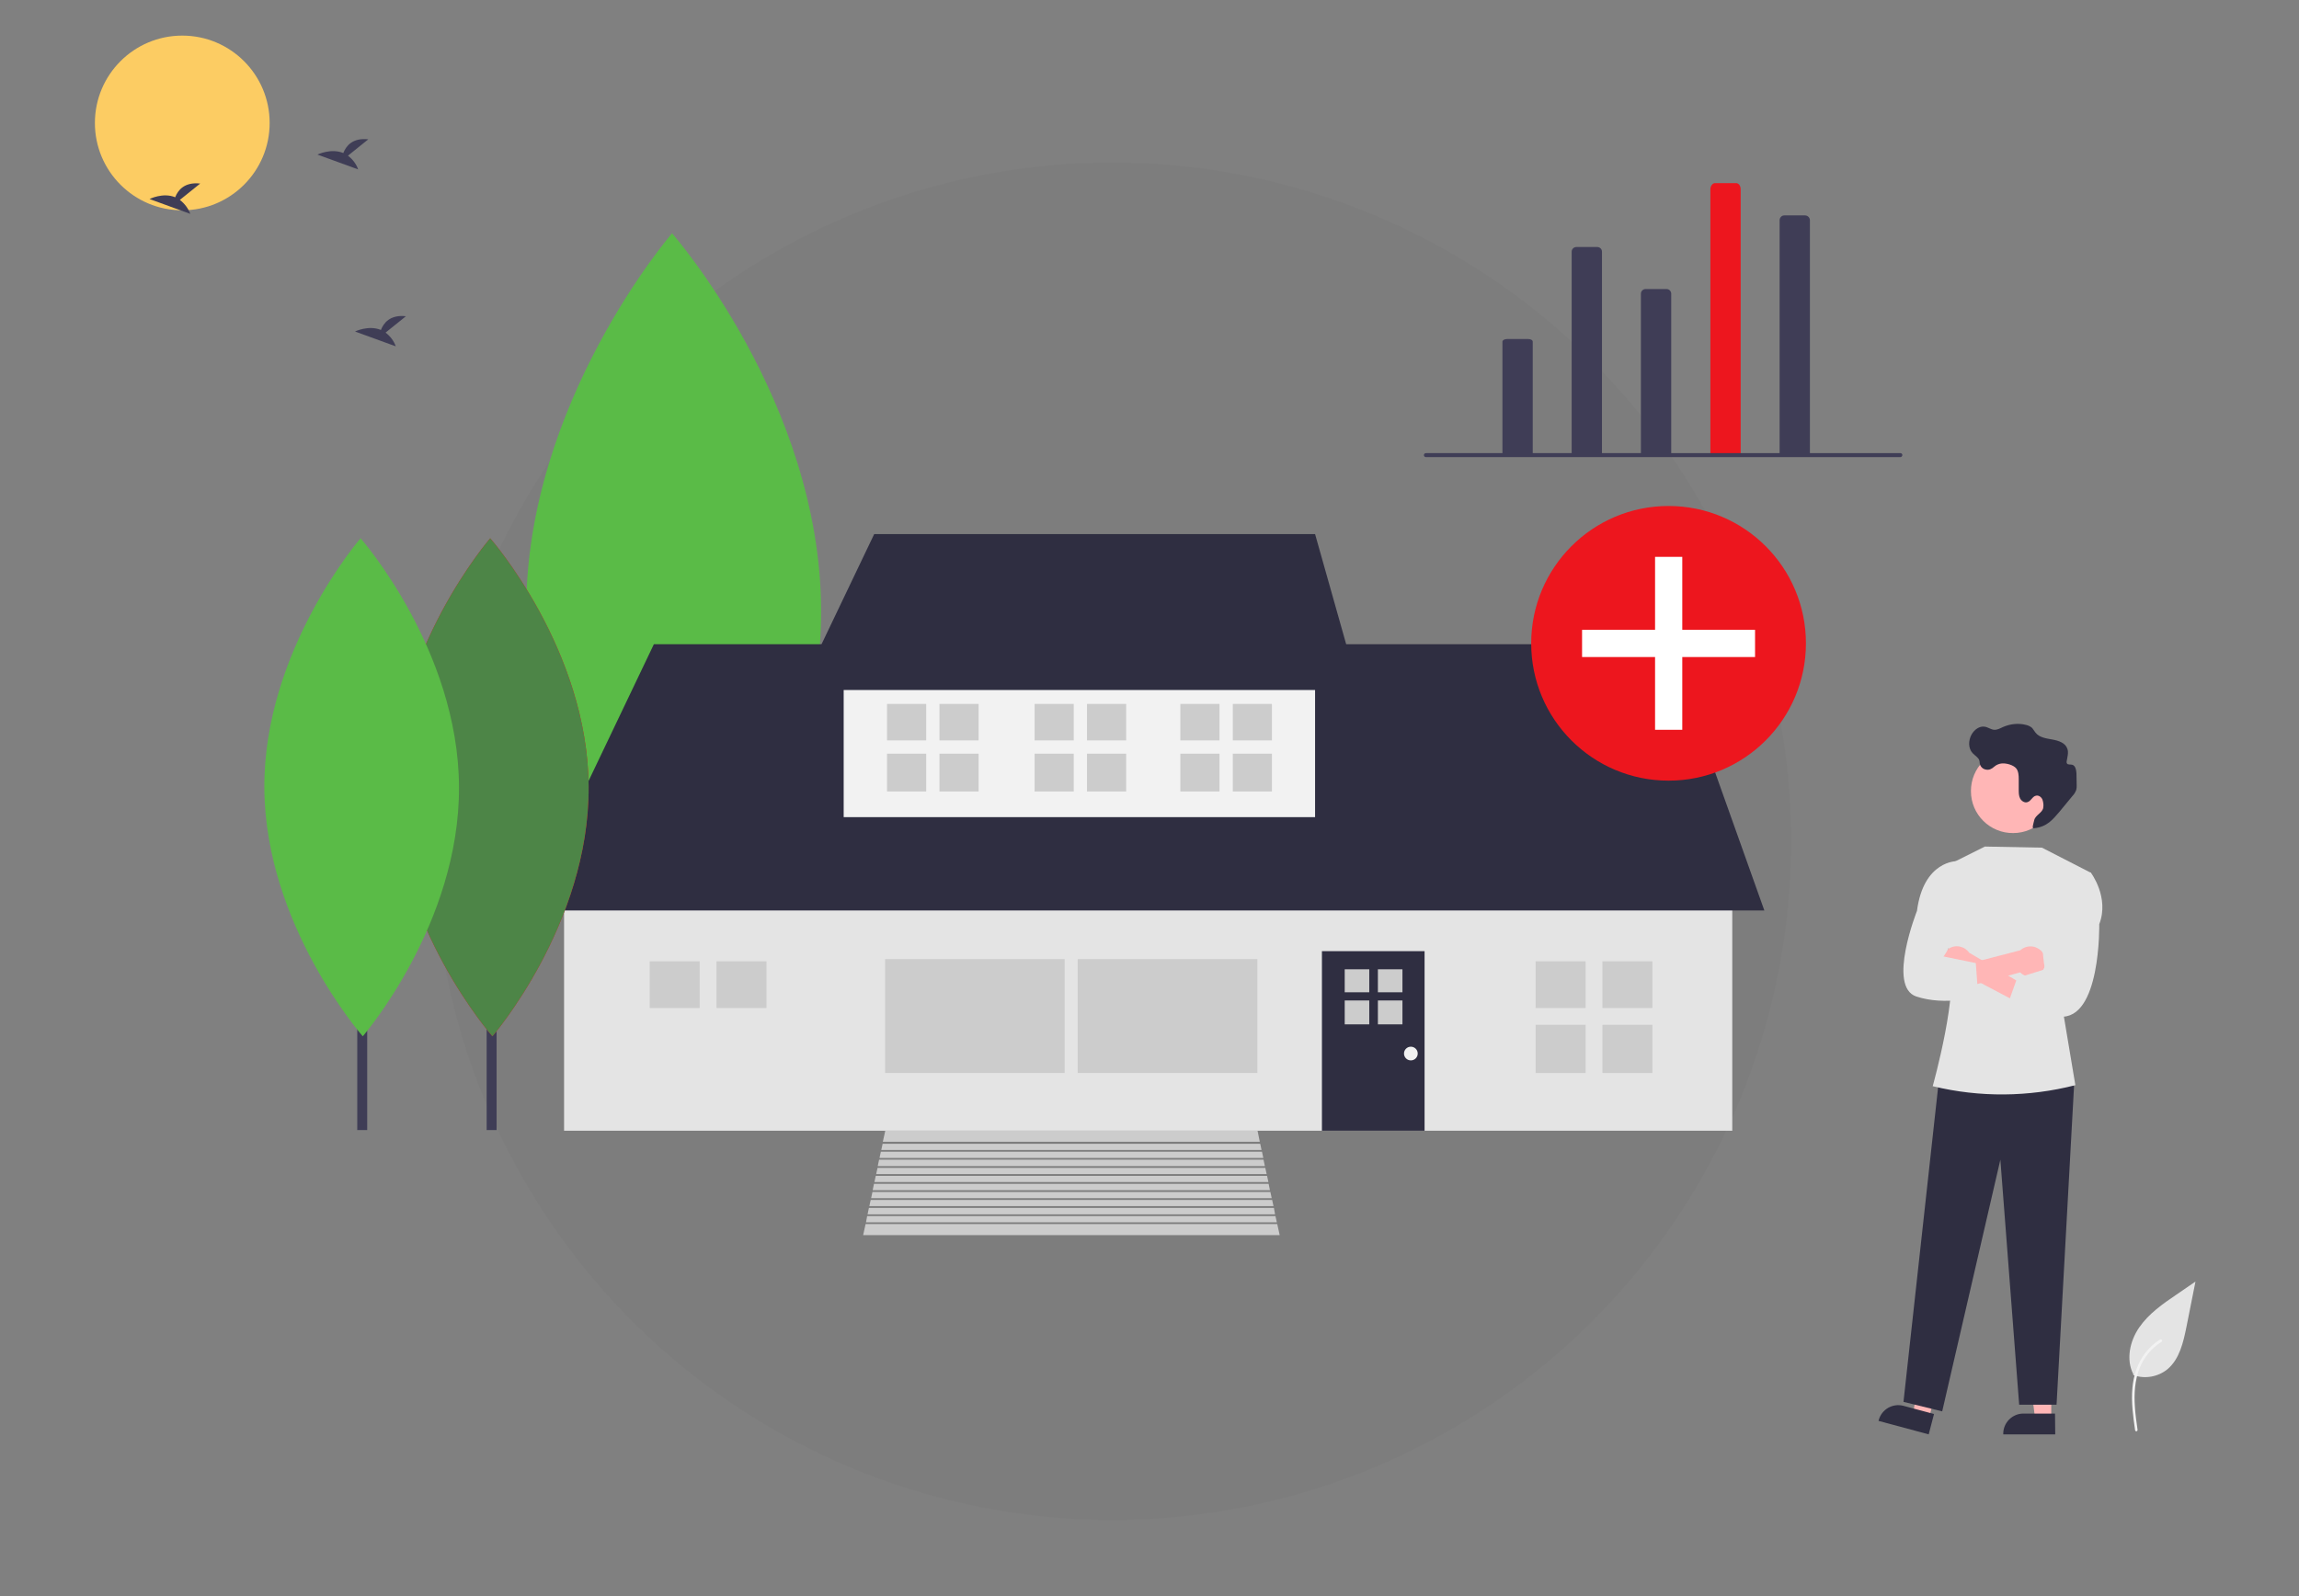 <?xml version="1.0" encoding="utf-8"?>
<!-- Generator: Adobe Illustrator 25.4.1, SVG Export Plug-In . SVG Version: 6.00 Build 0)  -->
<svg version="1.1" id="Layer_1" xmlns="http://www.w3.org/2000/svg" xmlns:xlink="http://www.w3.org/1999/xlink" x="0px" y="0px"
	 width="1039.3px" height="721.8px" viewBox="0 0 1039.3 721.8" style="enable-background:new 0 0 1039.3 721.8;"
	 xml:space="preserve">
<rect x="0" y="0" width="1039.3" height="721.8" fill="#808080" stroke="none"/>
<style type="text/css">
	.st0{fill:#ED161E;}
	.st1{fill:#E6E6E6;}
	.st2{fill:#3F3D56;}
	.st3{fill:#CCCCCC;}
	.st4{fill:#F2F2F2;}
	.st5{opacity:0.5;}
	.st6{fill:url(#SVGID_1_);}
	.st7{opacity:2.000000e-02;enable-background:new    ;}
	.st8{fill:#FCCC63;}
	.st9{fill:url(#SVGID_00000066517311839028544490000002432285660681782175_);}
	.st10{fill:#FFFFFF;}
	.st11{fill:#FFB8B8;}
	.st12{fill:#2F2E41;}
	.st13{fill:#A0616A;}
	.st14{fill:#4D8547;}
	.st15{fill:#5ABB47;}
	.st16{fill:#E4E4E4;}
	.st17{fill:#FFB6B6;}
	.st18{opacity:0.2;}
	.st19{opacity:0.1;enable-background:new    ;}
	.st20{fill:#BE6F72;}
	.st21{fill:#F1C0C0;}
	.st22{opacity:0.2;enable-background:new    ;}
	.st23{fill:#FED253;}
	.st24{fill:#FBBEBE;}
	.st25{fill:url(#SVGID_00000058583447627561285620000016340591745937698957_);}
	.st26{opacity:0.999;fill:#E6E6E6;enable-background:new    ;}
	.st27{fill:#F0F0F0;}
	.st28{opacity:5.000000e-02;enable-background:new    ;}
	.st29{fill:#FFB9B9;}
	.st30{fill:#CFCCE0;}
	.st31{fill:#FEB8B8;}
	.st32{opacity:0.5;fill:#D0CDE1;enable-background:new    ;}
	.st33{fill:#D0CDE1;}
	.st34{opacity:0.34;fill:#3F3D56;}
	.st35{opacity:0.6;fill:#3F3D56;}
	.st36{fill:url(#SVGID_00000054258884666610268680000003542115135096636087_);}
	.st37{fill:#F9A825;}
	.st38{fill:none;stroke:#535461;stroke-width:1.848;stroke-miterlimit:10;}
	.st39{fill:none;stroke:#E6E6E6;stroke-width:1.619;stroke-linecap:round;stroke-miterlimit:10;}
	.st40{opacity:0.5;fill:#E6E6E6;}
	.st41{fill:none;stroke:#3F3D56;stroke-width:0.662;stroke-miterlimit:10;}
	.st42{fill:url(#SVGID_00000050629799313377465190000017205915755956619442_);}
	.st43{fill:#CACACA;}
	.st44{opacity:0.3;enable-background:new    ;}
	.st45{fill:none;}
	.st46{fill:#575A88;}
	.st47{fill:#8985A8;}
	.st48{fill:none;stroke:#2F2E41;stroke-width:0.678;stroke-miterlimit:10;}
	.st49{fill:url(#SVGID_00000134233944499247298890000007172444365092600736_);}
	.st50{fill:url(#SVGID_00000163787991990880006190000017904329638706547116_);}
</style>
<g>
	<circle class="st7" cx="502.8" cy="380.4" r="306.9"/>
	<rect x="301.4" y="241.4" class="st2" width="6.8" height="269.5"/>
	<path class="st15" d="M371.2,275.8c0.4,94.3-65.9,171-65.9,171s-67-76.1-67.4-170.3c-0.4-94.3,65.9-171,65.9-171
		S370.8,181.5,371.2,275.8z"/>
	<rect x="255" y="399.4" class="st16" width="528.1" height="111.9"/>
	<rect x="400.1" y="433.7" class="st3" width="168.3" height="51.5"/>
	<polygon class="st12" points="238.1,411.7 295.6,291.3 754.7,291.3 797.6,411.7 	"/>
	<rect x="381.4" y="299" class="st4" width="213.1" height="70.5"/>
	<polygon class="st12" points="395.2,241.5 361.5,312 614.4,312 594.5,241.5 	"/>
	<rect x="597.6" y="430.1" class="st12" width="46.4" height="81.2"/>
	<rect x="220" y="333.1" class="st2" width="4.5" height="177.9"/>
	<path class="st0" d="M266.1,355.8c0.3,62.2-43.5,112.8-43.5,112.8s-44.2-50.2-44.5-112.4s43.5-112.8,43.5-112.8
		S265.8,293.6,266.1,355.8z"/>
	<path class="st14" d="M266.1,355.8c0.3,62.2-43.5,112.8-43.5,112.8s-44.2-50.2-44.5-112.4s43.5-112.8,43.5-112.8
		S265.8,293.6,266.1,355.8z"/>
	<rect x="161.5" y="333.1" class="st2" width="4.5" height="177.9"/>
	<path class="st15" d="M207.5,355.8c0.3,62.2-43.5,112.8-43.5,112.8s-44.2-50.2-44.5-112.4S163,243.4,163,243.4
		S207.2,293.6,207.5,355.8z"/>
	<rect x="694.2" y="434.7" class="st3" width="22.6" height="21.1"/>
	<rect x="724.4" y="434.7" class="st3" width="22.6" height="21.1"/>
	<rect x="694.2" y="463.4" class="st3" width="22.6" height="21.8"/>
	<rect x="724.4" y="463.4" class="st3" width="22.6" height="21.8"/>
	<g>
		<rect x="293.7" y="434.7" class="st3" width="22.6" height="21.1"/>
		<rect x="323.9" y="434.7" class="st3" width="22.6" height="21.1"/>
	</g>
	<polyline class="st3" points="418.7,318.3 418.7,334.8 401,334.8 401,318.3 	"/>
	<rect x="424.7" y="318.3" class="st3" width="17.7" height="16.5"/>
	<rect x="401" y="340.8" class="st3" width="17.7" height="17.1"/>
	<rect x="424.7" y="340.8" class="st3" width="17.7" height="17.1"/>
	<rect x="533.6" y="318.3" class="st3" width="17.7" height="16.5"/>
	<rect x="557.3" y="318.3" class="st3" width="17.7" height="16.5"/>
	<rect x="533.6" y="340.8" class="st3" width="17.7" height="17.1"/>
	<rect x="557.3" y="340.8" class="st3" width="17.7" height="17.1"/>
	<rect x="467.7" y="318.3" class="st3" width="17.7" height="16.5"/>
	<rect x="491.4" y="318.3" class="st3" width="17.7" height="16.5"/>
	<rect x="467.7" y="340.8" class="st3" width="17.7" height="17.1"/>
	<rect x="491.4" y="340.8" class="st3" width="17.7" height="17.1"/>
	<rect x="607.9" y="438.3" class="st3" width="11.1" height="10.4"/>
	<rect x="622.9" y="438.3" class="st3" width="11.1" height="10.4"/>
	<rect x="607.9" y="452.4" class="st3" width="11.1" height="10.8"/>
	<rect x="622.9" y="452.4" class="st3" width="11.1" height="10.8"/>
	<circle class="st4" cx="637.8" cy="476.4" r="3.1"/>
	<g>
		<polygon class="st3" points="393.6,542.6 393,545.4 575.7,545.4 575.1,542.6 		"/>
		<polygon class="st3" points="577.2,552.7 576.6,549.9 392,549.9 391.5,552.7 		"/>
		<polygon class="st3" points="394.4,539 393.8,541.8 574.9,541.8 574.3,539 		"/>
		<polygon class="st3" points="392.8,546.2 392.2,549.1 576.4,549.1 575.9,546.2 		"/>
		<polygon class="st3" points="569.5,516.3 568.5,511.3 400.2,511.3 399.1,516.3 		"/>
		<polygon class="st3" points="395.1,535.3 394.5,538.2 574.1,538.2 573.5,535.3 		"/>
		<polygon class="st3" points="391.3,553.5 390.2,558.5 578.5,558.5 577.4,553.5 		"/>
		<polygon class="st3" points="399,517.2 398.4,520 570.3,520 569.7,517.2 		"/>
		<polygon class="st3" points="398.2,520.8 397.6,523.6 571.1,523.6 570.5,520.8 		"/>
		<polygon class="st3" points="396.7,528.1 396.1,530.9 572.6,530.9 572,528.1 		"/>
		<polygon class="st3" points="395.9,531.7 395.3,534.5 573.4,534.5 572.8,531.7 		"/>
		<polygon class="st3" points="397.4,524.4 396.8,527.3 571.8,527.3 571.2,524.4 		"/>
	</g>
	<circle class="st0" cx="754.3" cy="290.9" r="62.1"/>
	<polygon class="st10" points="793.4,284.8 760.5,284.8 760.5,251.8 748.2,251.8 748.2,284.8 715.2,284.8 715.2,297.1 748.2,297.1 
		748.2,330 760.5,330 760.5,297.1 793.4,297.1 	"/>
	<g>
		<path id="a435875b-2c1c-4448-a2d6-7c6fccbb74a3" class="st16" d="M964.4,621.8c5.3,1.9,11.2,0.8,15.5-2.7c5.4-4.6,7.1-12.1,8.5-19
			l4.1-20.6l-8.6,5.9c-6.2,4.2-12.5,8.6-16.8,14.8c-4.3,6.2-6.1,14.6-2.7,21.2"/>
		<path id="a4b268fa-75d0-4ac1-9d87-14bdca948464" class="st4" d="M965.2,646.7c-0.9-6.3-1.8-12.7-1.2-19.1
			c0.5-5.7,2.3-11.2,5.8-15.8c1.9-2.4,4.1-4.5,6.7-6.1c0.7-0.4,1.3,0.6,0.6,1.1c-4.5,2.8-7.9,7-9.9,11.9c-2.1,5.5-2.5,11.4-2.1,17.2
			c0.2,3.5,0.7,7,1.2,10.5c0.1,0.3-0.1,0.7-0.4,0.8C965.6,647.3,965.3,647.1,965.2,646.7L965.2,646.7z"/>
	</g>
	<g>
		<path id="ba0cc859-1ca5-421a-9acf-7fb9aa3b4e23" class="st2" d="M710.5,205.3v-91.5c0-1.2,1-2.1,2.1-2.1h9.5c1.2,0,2.1,1,2.1,2.1
			l0,0v91.8L710.5,205.3z"/>
		<path id="a524792d-c043-478e-a7da-ec48af772355" class="st2" d="M741.8,205.6v-72.8c0-1.2,1-2.1,2.1-2.1h9.5c1.2,0,2.1,1,2.1,2.1
			l0,0v72.6L741.8,205.6z"/>
		<path id="fd6a765d-e5c4-40cb-8615-8d176b643a05" class="st2" d="M804.5,205.3V99.8c-0.1-1.3,0.9-2.4,2.1-2.4h9.5
			c1.3,0.1,2.2,1.2,2.1,2.4v105.8L804.5,205.3z"/>
		<path id="bd64d803-c830-42f7-b93c-47122685f128" class="st2" d="M679.2,205.4v-50.9c0-0.7,1-1.2,2.1-1.2h9.5
			c1.2,0,2.1,0.5,2.1,1.2v51.1L679.2,205.4z"/>
		<path id="f4fc54bd-288c-4bcd-8f44-6b7e88ac2463" class="st0" d="M773.2,205.3V85.6c0-1.5,1-2.8,2.1-2.8h9.5c1.2,0,2.1,1.2,2.1,2.8
			v120L773.2,205.3z"/>
		<path class="st2" d="M859.1,206.7H644.6c-0.5,0-0.9-0.4-0.9-0.9c0-0.5,0.4-0.9,0.9-0.9h214.5c0.5,0,0.9,0.4,0.9,0.9
			C859.9,206.3,859.6,206.7,859.1,206.7z"/>
	</g>
	<polygon class="st17" points="927.3,641.5 920,641.5 916.5,613.4 927.3,613.4 	"/>
	<path class="st12" d="M929.1,648.6l-23.5,0v-0.3c0-5,4.1-9.1,9.1-9.1h0l14.3,0L929.1,648.6z"/>
	<polygon class="st17" points="872,641.3 864.9,639.4 868.8,611.4 879.2,614.1 	"/>
	<path class="st12" d="M871.9,648.6l-22.7-6.1l0.1-0.3c1.3-4.9,6.3-7.8,11.2-6.5l0,0l13.8,3.7L871.9,648.6z"/>
	<polygon class="st12" points="931.5,484.1 937.6,491.2 929.7,635.2 912.8,635.2 904.3,524.4 878,638.2 860.5,633.9 876.4,489.4 	
		"/>
	<path class="st16" d="M880.5,391.2l16.8-8.4l25.8,0.5l22.2,11.4l-12.6,63.1l5.5,32.9h0c-21.1,5.4-43.2,5.6-64.3,0.5l-0.2,0
		c0,0,12.5-44.5,7.2-58.1L880.5,391.2z"/>
	<path class="st17" d="M929,357.6c0-10.5-8.6-19-19.1-18.9c-10.5,0-19,8.6-18.9,19.1c0,10.5,8.6,19,19.1,18.9
		c10.4,0,18.9-8.5,18.9-18.9C929,357.7,929,357.6,929,357.6z"/>
	<path class="st12" d="M901.5,346.7c1-0.9,2.3-1.4,3.6-1.5c2-0.1,5.1,0.7,6.4,2.3c1,1.3,1.1,3.2,1.1,4.8l0,4.7c0,1.4,0,2.8,0.6,4
		c0.6,1.2,2.1,2.2,3.4,1.7c1.6-0.5,2.2-2.6,3.8-2.9c1.2-0.3,2.4,0.6,2.9,1.7c0.4,1.2,0.6,2.4,0.4,3.6c-0.2,2.4-3.6,3.4-4.1,5.8
		c-0.3,1.4-1.3,4.1,0,3.6c5.9-0.6,8.5-4.1,11.3-7.3l6.1-7.4c0.7-0.7,1.2-1.6,1.6-2.6c0.2-0.7,0.2-1.4,0.2-2c0-1.8-0.1-3.7-0.1-5.5
		c-0.1-1.6-0.5-3.6-2-3.9c-0.8-0.2-1.9,0.1-2.3-0.6c-0.2-0.4-0.2-0.8-0.1-1.1c0.3-1.8,0.9-3.7,0.3-5.5c-0.9-2.7-4-3.7-6.8-4.2
		c-2.8-0.5-5.9-0.9-7.6-3.1c-0.5-0.7-1-1.4-1.5-2.1c-0.8-0.7-1.8-1.2-2.8-1.4c-3.4-0.9-7-0.5-10.3,0.9c-1.3,0.6-2.7,1.4-4.1,1.3
		c-1.5-0.1-2.8-1.2-4.3-1.4c-2.4-0.4-4.7,1.4-5.9,3.5c-1.5,2.7-1.6,6.3,0.5,8.5c1,1.1,2.6,1.9,3,3.3c0.2,0.6,0.1,1.2,0.3,1.8
		c0.4,1.2,1.4,2.1,2.7,2.3C899.2,348.3,900.4,347.7,901.5,346.7z"/>
	<path class="st17" d="M878.2,437.2c1.4,3.5,5.3,5.2,8.8,3.9c0.4-0.1,0.7-0.3,1.1-0.5l34.1,18l1.1-8.3l-33.1-19.5
		c-2.2-3.1-6.4-3.8-9.5-1.7C878,430.9,877,434.2,878.2,437.2z"/>
	<path class="st17" d="M923.6,438.6c-2.1,3.1-6.3,3.9-9.4,1.9c-0.3-0.2-0.6-0.5-0.9-0.8L876,449.8l0.3-10.5l37-9.6
		c2.8-2.5,7.1-2.3,9.7,0.5C925.1,432.5,925.3,436,923.6,438.6L923.6,438.6z"/>
	<path class="st16" d="M938,395.1l7.2-0.5c0,0,8.5,11.2,3.8,23.3c0,0,0.8,43.6-18,41.8c-18.8-1.8-24.7-1.8-24.7-1.8l5.6-15.7
		l12.6-3.9c0,0-3.9-17.2,3.5-24.3L938,395.1z"/>
	<path class="st16" d="M885.7,394.7l-1-5.3c0,0-15.1-0.4-18.1,22.5c0,0-13.6,34.3-0.3,38.7c13.3,4.4,28,0,28,0l-1.1-15.1l-14.6-3
		c0,0,7.6-9.8,3.4-18.3L885.7,394.7z"/>
	<circle class="st8" cx="82.4" cy="55.6" r="39.5"/>
	<path class="st2" d="M81.3,90.4l9.2-7.4c-7.2-0.8-10.1,3.1-11.3,6.2C73.7,86.9,67.6,90,67.6,90L86,96.7
		C85.1,94.2,83.4,92,81.3,90.4z"/>
	<path class="st2" d="M157.3,70.4l9.2-7.4c-7.2-0.8-10.1,3.1-11.3,6.2c-5.6-2.3-11.7,0.7-11.7,0.7l18.4,6.7
		C161.1,74.2,159.4,72,157.3,70.4z"/>
	<path class="st2" d="M174.3,150.4l9.2-7.4c-7.2-0.8-10.1,3.1-11.3,6.2c-5.6-2.3-11.7,0.7-11.7,0.7l18.4,6.7
		C178.1,154.2,176.4,152,174.3,150.4z"/>
	<rect x="481.3" y="427" class="st16" width="5.9" height="62.9"/>
</g>
</svg>
